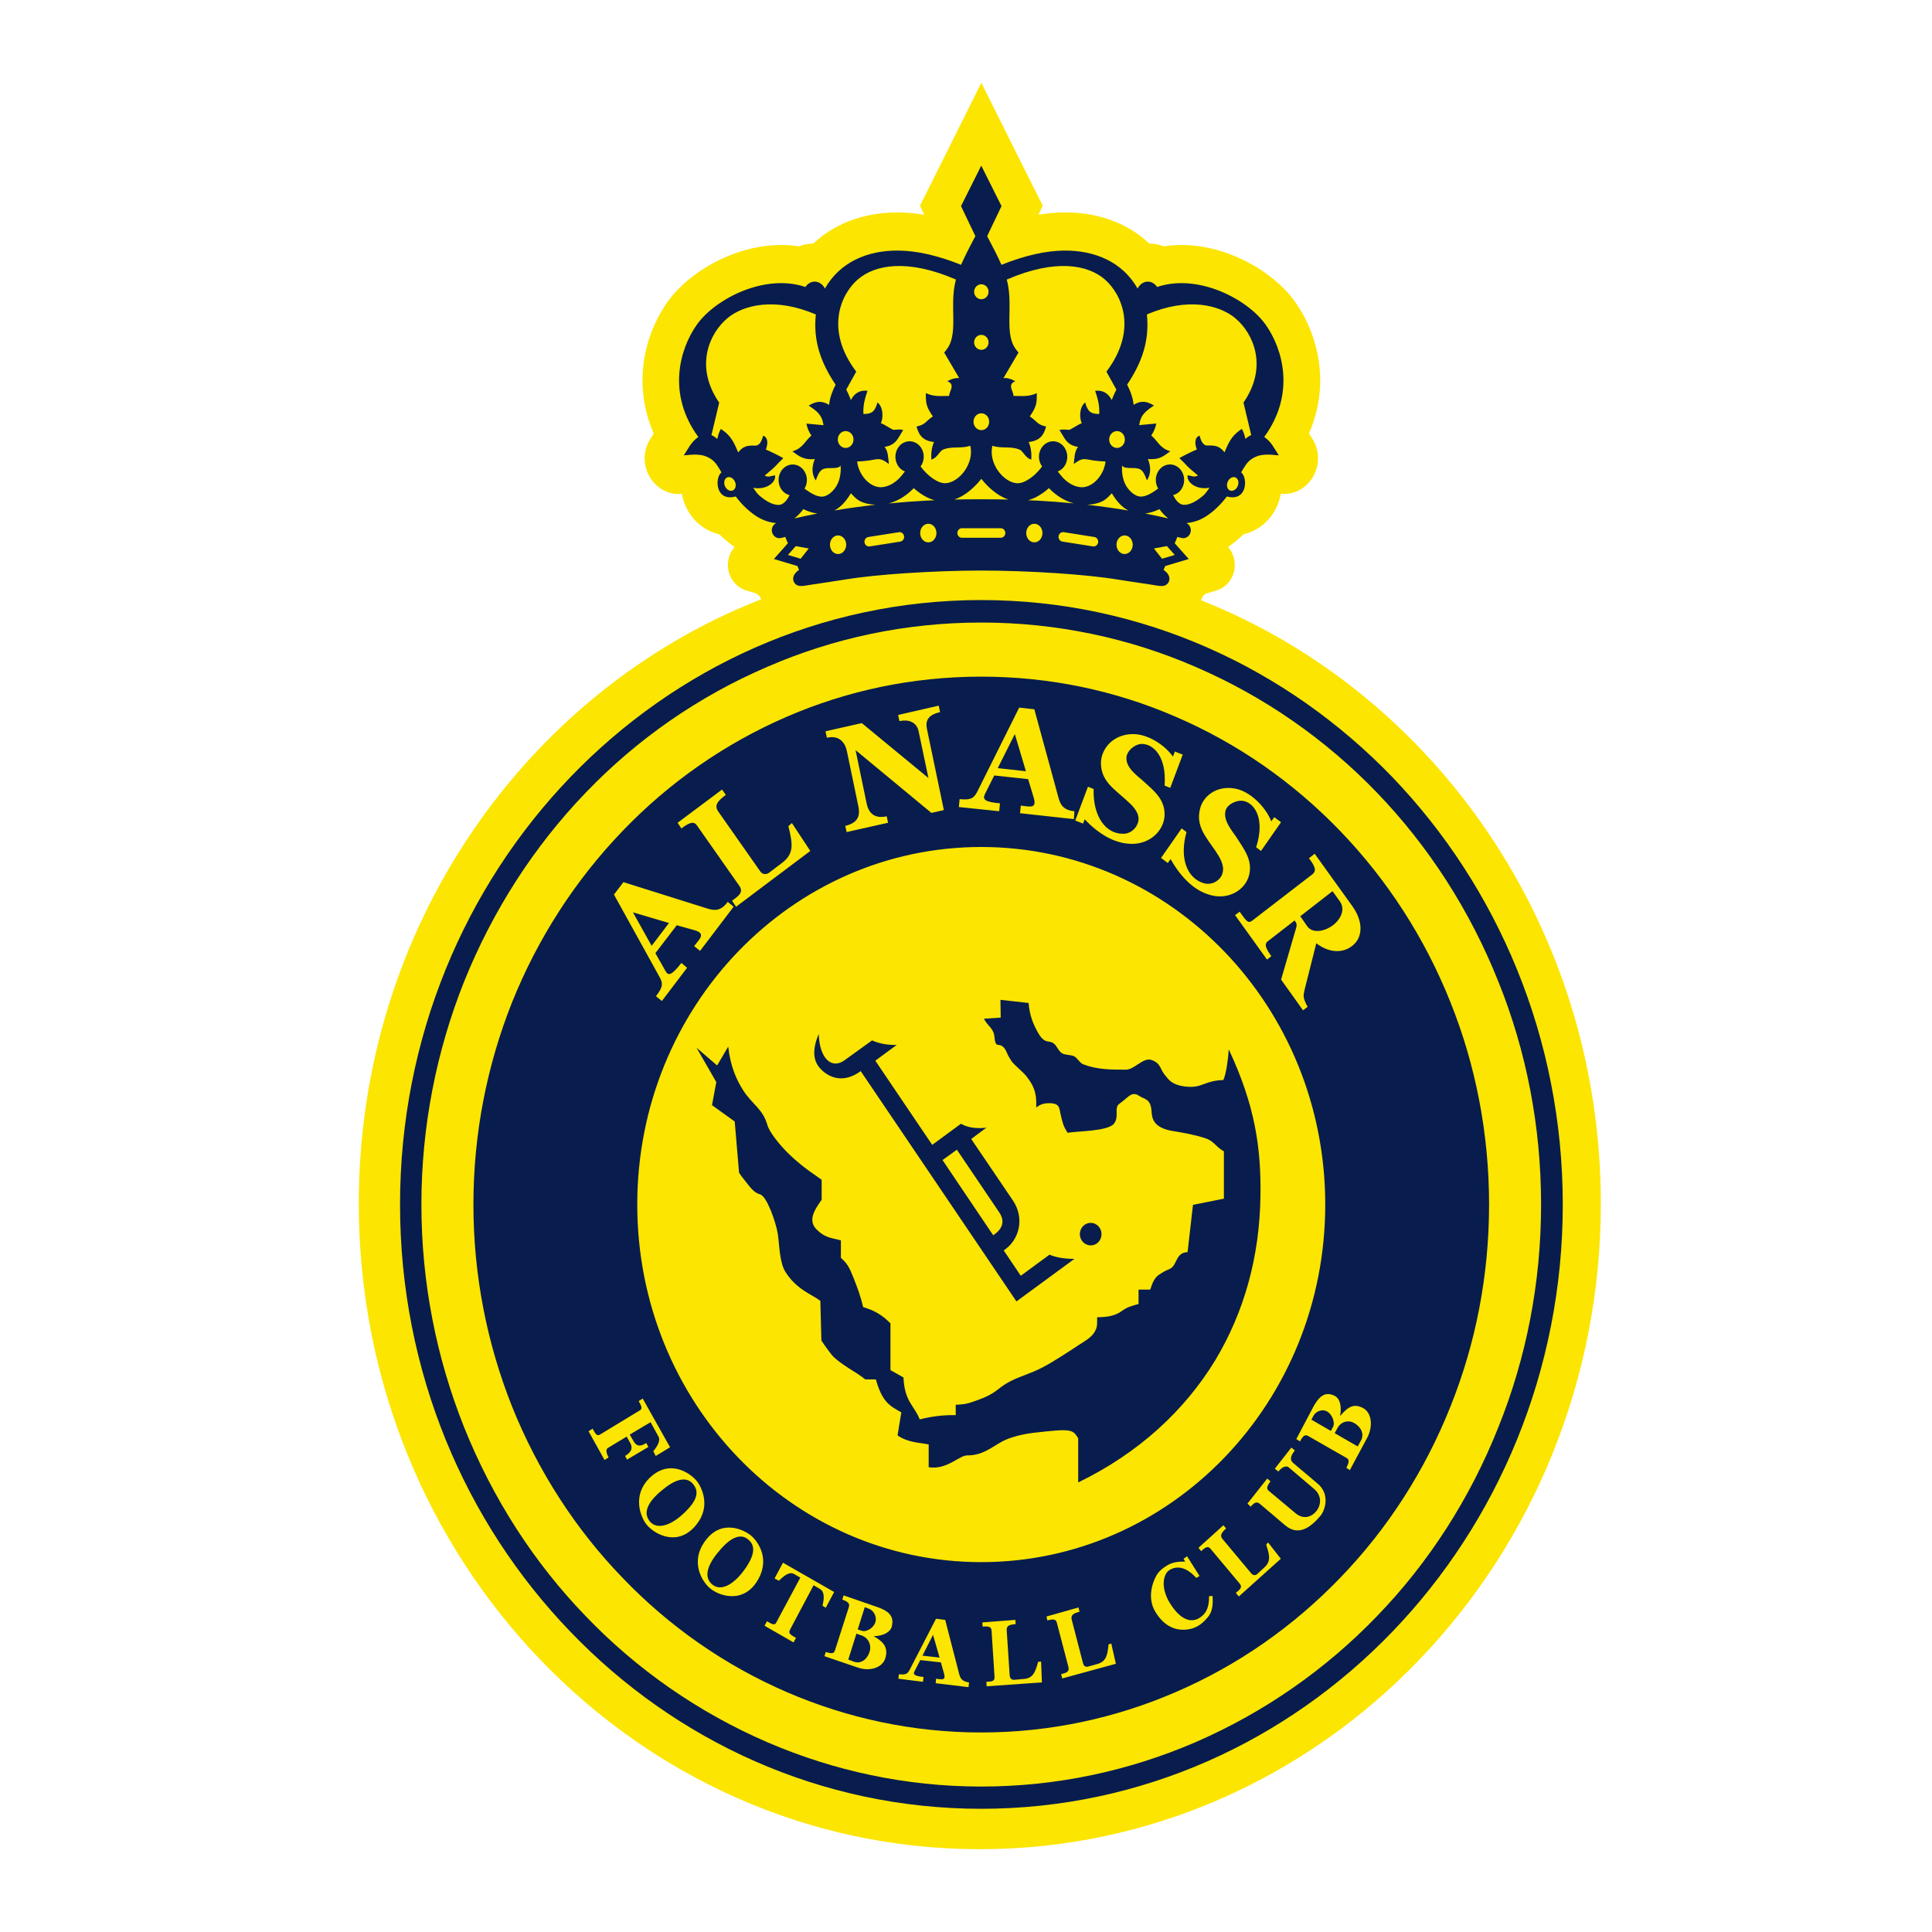 <svg width="70" height="70" viewBox="0 0 70 70" fill="none" xmlns="http://www.w3.org/2000/svg">
<g clip-path="url(#clip0_349_170)">
<path d="M43.511 21.747C43.525 21.721 43.54 21.694 43.552 21.667L43.56 21.648C43.592 21.575 43.65 21.52 43.724 21.498L44.069 21.395C44.731 21.198 44.96 20.346 44.493 19.82C44.693 19.683 44.877 19.529 45.052 19.357C45.65 19.221 46.138 18.774 46.34 18.151C46.367 18.067 46.389 17.981 46.405 17.893C47.445 17.985 48.124 16.782 47.539 15.883L47.436 15.725C47.435 15.712 47.434 15.698 47.433 15.686C47.744 14.972 47.877 14.204 47.821 13.437C47.733 12.246 47.231 11.371 46.938 10.956C46.541 10.391 45.922 9.872 45.198 9.494C44.659 9.213 43.806 8.877 42.807 8.877C42.59 8.877 42.375 8.893 42.166 8.925C41.997 8.862 41.819 8.827 41.639 8.822C41.368 8.566 41.059 8.349 40.719 8.176C40.092 7.858 39.379 7.696 38.599 7.696C38.581 7.696 38.564 7.696 38.546 7.696H38.541C38.247 7.699 37.941 7.728 37.624 7.78L37.781 7.452L36.932 5.757L35.556 3L34.18 5.757L33.332 7.453L33.489 7.781C33.17 7.728 32.863 7.7 32.569 7.697H32.565C32.547 7.697 32.53 7.697 32.512 7.697C31.733 7.697 31.019 7.859 30.393 8.177C30.052 8.35 29.744 8.566 29.473 8.822C29.293 8.828 29.115 8.863 28.946 8.926C28.736 8.893 28.522 8.877 28.304 8.877C27.305 8.877 26.453 9.213 25.914 9.494C25.189 9.873 24.57 10.392 24.173 10.957C23.881 11.372 23.377 12.246 23.291 13.438C23.235 14.205 23.369 14.972 23.678 15.685C23.678 15.698 23.676 15.714 23.675 15.727L23.572 15.885C22.988 16.784 23.666 17.985 24.706 17.893C24.722 17.981 24.744 18.067 24.771 18.151C24.974 18.774 25.461 19.221 26.06 19.357C26.234 19.529 26.418 19.683 26.618 19.82C26.151 20.346 26.381 21.198 27.043 21.395L27.353 21.488C27.445 21.516 27.521 21.583 27.562 21.673V21.674C27.569 21.687 27.576 21.699 27.582 21.712C19.063 25.041 13 33.589 13 43.609C13 56.528 23.074 67 35.5 67C47.927 67 58.001 56.528 58.001 43.609C58.001 33.626 51.982 25.104 43.512 21.747H43.511Z" fill="#FCE500"/>
<path d="M29.792 38.788C30.047 39.022 30.547 39.277 31.185 38.808L36.828 47.153L38.928 45.612C38.575 45.612 38.261 45.561 38.025 45.459L36.985 46.224L36.367 45.306C36.946 44.919 37.122 44.133 36.71 43.511L35.189 41.267L35.739 40.858C35.376 40.899 35.062 40.858 34.816 40.716L33.776 41.481L31.715 38.431L32.49 37.859C32.147 37.869 31.853 37.809 31.597 37.696L30.606 38.41C30.154 38.746 29.694 38.389 29.664 37.461C29.35 38.205 29.546 38.563 29.792 38.788ZM34.669 41.655L36.2 43.92C36.465 44.307 36.249 44.583 35.985 44.756L34.15 42.032L34.669 41.655V41.655ZM39.517 45.123C39.301 45.123 39.125 44.939 39.125 44.714C39.125 44.49 39.301 44.306 39.517 44.306C39.734 44.306 39.91 44.49 39.91 44.714C39.91 44.939 39.743 45.123 39.517 45.123ZM33.806 59.232L34.042 60.058L33.423 59.987L33.806 59.232ZM45.669 43.317C45.64 45.52 45.09 47.52 44.031 49.284C42.932 51.09 41.273 52.641 39.065 53.712V52.11C38.859 51.784 38.829 51.754 37.416 51.917C37.023 51.968 36.611 52.07 36.318 52.223C35.905 52.447 35.611 52.733 35.032 52.733C34.757 52.733 34.306 53.263 33.648 53.161V52.335C33.304 52.263 32.912 52.274 32.52 52.008L32.657 51.172C32.206 50.926 31.96 50.774 31.734 49.978H31.351C31.018 49.703 30.478 49.457 30.154 49.111C30.115 49.07 29.85 48.713 29.761 48.57L29.722 47.132C29.418 46.897 28.859 46.724 28.456 46.081C28.24 45.735 28.24 45.092 28.181 44.705C28.113 44.286 27.788 43.347 27.543 43.276C27.357 43.225 27.229 43.082 27.102 42.919C26.935 42.705 26.856 42.613 26.778 42.49L26.62 40.634L25.797 40.042L25.953 39.206L25.237 37.961L25.983 38.604L26.385 37.92C26.464 38.634 26.679 39.114 26.925 39.501C27.248 40.011 27.651 40.185 27.808 40.777C27.877 41.001 28.22 41.47 28.632 41.858C29.143 42.338 29.496 42.541 29.77 42.746V43.47C29.515 43.828 29.241 44.236 29.614 44.572C29.878 44.817 30.026 44.837 30.467 44.94V45.572C30.713 45.796 30.772 45.919 30.928 46.307C31.056 46.634 31.183 46.96 31.272 47.357C31.645 47.469 31.949 47.623 32.263 47.949V49.642L32.734 49.907C32.774 50.795 33.127 50.918 33.323 51.428C33.755 51.316 34.186 51.264 34.628 51.274V50.897C35.05 50.887 35.187 50.806 35.433 50.724C36.071 50.499 36.13 50.316 36.503 50.102C36.866 49.888 37.347 49.775 37.798 49.53C38.132 49.357 38.682 48.999 39.084 48.734C39.368 48.551 39.613 48.418 39.712 48.153C39.761 48.041 39.751 47.908 39.751 47.725C40.123 47.725 40.409 47.674 40.644 47.501C40.859 47.347 40.977 47.327 41.252 47.245V46.725H41.674C41.773 46.429 41.842 46.266 42.057 46.144C42.165 46.072 42.273 46.021 42.39 45.97C42.656 45.847 42.587 45.378 43.028 45.368L43.224 43.654L44.344 43.43V41.715C44.059 41.562 43.99 41.348 43.686 41.246C43.332 41.124 42.882 41.042 42.45 40.971C41.831 40.859 41.734 40.553 41.724 40.278C41.714 40.125 41.685 39.941 41.547 39.85C41.4 39.757 41.4 39.789 41.263 39.697C40.988 39.523 40.87 39.778 40.556 39.992C40.35 40.135 40.566 40.451 40.359 40.717C40.124 40.992 39.015 40.982 38.682 41.043C38.524 40.798 38.505 40.696 38.436 40.41C38.368 40.145 38.417 39.971 38.005 39.971C37.799 39.971 37.681 40.023 37.544 40.125C37.553 39.738 37.544 39.421 37.16 38.961C37.082 38.859 36.739 38.574 36.66 38.461C36.513 38.247 36.513 38.196 36.434 38.043C36.395 37.972 36.306 37.859 36.169 37.859C36.071 37.859 36.051 37.747 36.032 37.584C36.013 37.257 35.777 37.175 35.65 36.91L36.258 36.87L36.248 36.227L37.268 36.339C37.308 36.808 37.435 37.105 37.612 37.421C37.867 37.859 37.994 37.665 38.181 37.808C38.299 37.9 38.348 38.084 38.486 38.165C38.584 38.226 38.799 38.216 38.907 38.267C39.045 38.328 39.113 38.513 39.251 38.563C39.751 38.756 40.261 38.756 40.791 38.756C41.105 38.756 41.4 38.318 41.704 38.4C42.057 38.512 42.028 38.726 42.184 38.92C42.273 39.032 42.352 39.144 42.469 39.216C42.626 39.318 42.871 39.379 43.156 39.379C43.568 39.379 43.725 39.144 44.324 39.133C44.432 38.899 44.501 38.338 44.52 38.022C45.462 40.021 45.697 41.582 45.668 43.316L45.669 43.317ZM48.3 51.693L48.221 51.846L47.515 51.437L47.584 51.305C47.662 51.153 47.878 51.04 48.065 51.131C48.271 51.233 48.379 51.549 48.301 51.693H48.3ZM49.311 52.193L49.193 52.407L48.359 51.927L48.447 51.764C48.575 51.509 48.831 51.447 49.027 51.539C49.262 51.651 49.459 51.917 49.311 52.193H49.311ZM50.449 28.157C46.632 24.199 41.372 21.741 35.552 21.741C29.733 21.741 24.474 24.199 20.666 28.157C16.849 32.126 14.494 37.594 14.494 43.643C14.494 49.692 16.849 55.161 20.666 59.119C24.474 63.088 29.743 65.536 35.552 65.536C41.361 65.536 46.632 63.088 50.449 59.119C54.257 55.161 56.622 49.682 56.622 43.643C56.622 37.604 54.257 32.126 50.449 28.157ZM43.304 63.128C40.911 64.159 38.29 64.73 35.552 64.73C32.813 64.73 30.204 64.158 27.809 63.128C25.307 62.047 23.069 60.487 21.214 58.548C19.35 56.621 17.848 54.294 16.808 51.693C15.817 49.203 15.268 46.48 15.268 43.643C15.268 40.807 15.817 38.074 16.808 35.584C17.849 32.992 19.35 30.666 21.214 28.728C23.069 26.79 25.306 25.229 27.809 24.157C30.203 23.117 32.824 22.556 35.552 22.556C38.279 22.556 40.91 23.117 43.304 24.157C45.797 25.229 48.035 26.79 49.899 28.728C51.764 30.666 53.265 32.992 54.296 35.584C55.297 38.073 55.836 40.797 55.836 43.643C55.836 46.49 55.296 49.203 54.296 51.693C53.265 54.294 51.764 56.62 49.899 58.548C48.035 60.487 45.798 62.048 43.304 63.128ZM48.565 30.116C46.867 28.352 44.846 26.933 42.588 25.965C40.42 25.026 38.045 24.516 35.552 24.516C33.06 24.516 30.685 25.026 28.516 25.965C26.269 26.934 24.238 28.352 22.55 30.116C20.853 31.881 19.488 33.983 18.547 36.329C17.653 38.583 17.153 41.053 17.153 43.643C17.153 46.234 17.654 48.693 18.547 50.947C19.488 53.294 20.852 55.405 22.55 57.16C24.238 58.925 26.269 60.343 28.516 61.312C30.685 62.25 33.07 62.771 35.552 62.771C38.035 62.771 40.42 62.25 42.588 61.312C44.846 60.343 46.867 58.925 48.565 57.16C50.262 55.405 51.627 53.294 52.559 50.947C53.461 48.693 53.952 46.224 53.952 43.643C53.952 41.063 53.462 38.583 52.559 36.329C51.627 33.983 50.262 31.881 48.565 30.116ZM47.633 30.932L48.997 32.83C49.39 33.38 49.36 33.891 49.095 34.176C48.781 34.523 48.222 34.585 47.692 34.176L47.27 35.85C47.221 36.074 47.192 36.135 47.378 36.482L47.211 36.605L46.416 35.492L46.966 33.605C46.986 33.544 46.986 33.463 46.946 33.411L46.907 33.35L45.935 34.104C45.788 34.216 45.877 34.38 46.063 34.645L45.906 34.767L44.748 33.156L44.915 33.033C45.17 33.39 45.219 33.462 45.366 33.36L47.525 31.697C47.722 31.555 47.653 31.402 47.427 31.095L47.634 30.931L47.633 30.932ZM43.629 32.004C43.933 32.085 44.237 31.881 44.296 31.626C44.374 31.341 44.188 31.055 44.031 30.82C43.707 30.341 43.315 29.933 43.481 29.3C43.608 28.79 44.168 28.413 44.855 28.596C45.356 28.739 45.866 29.259 46.062 29.76L46.169 29.607L46.415 29.79L45.688 30.831L45.512 30.698C45.836 29.699 45.483 29.128 45.08 29.025C44.835 28.964 44.471 29.127 44.403 29.372C44.305 29.749 44.678 30.138 44.835 30.392C45.08 30.779 45.394 31.178 45.257 31.708C45.129 32.228 44.531 32.616 43.864 32.432C43.246 32.269 42.775 31.759 42.411 31.127L42.313 31.269L42.067 31.085L42.813 30.014L42.989 30.147C42.724 31.095 43.009 31.83 43.627 32.004H43.629ZM39.419 28.505L39.624 28.586C39.595 29.576 40.056 30.209 40.684 30.209C40.998 30.219 41.243 29.943 41.253 29.678C41.253 29.383 40.998 29.158 40.792 28.974C40.37 28.586 39.889 28.301 39.889 27.638C39.899 27.117 40.34 26.597 41.056 26.597C41.577 26.597 42.185 26.974 42.499 27.413L42.568 27.229L42.852 27.341L42.401 28.545L42.195 28.464C42.274 27.413 41.792 26.954 41.371 26.954C41.125 26.954 40.812 27.209 40.812 27.463C40.801 27.851 41.253 28.137 41.469 28.341C41.803 28.647 42.196 28.954 42.196 29.505C42.196 30.055 41.705 30.575 41.018 30.575C40.381 30.575 39.801 30.208 39.3 29.687L39.242 29.84L38.958 29.729L39.419 28.504V28.505ZM34.767 28.954C35.16 28.994 35.278 28.933 35.406 28.689L36.927 25.638L37.476 25.699L38.34 28.861C38.408 29.127 38.496 29.351 38.929 29.392L38.909 29.678L36.957 29.464L36.986 29.188C37.29 29.219 37.575 29.321 37.457 28.913L37.251 28.23L36.024 28.097L35.691 28.76C35.583 28.974 35.691 29.056 36.231 29.107L36.202 29.392L34.74 29.24L34.769 28.954L34.767 28.954ZM31.224 26.199L33.639 28.189L33.276 26.465C33.227 26.26 33.03 26.035 32.589 26.128L32.54 25.904L34.012 25.567L34.061 25.802C33.599 25.904 33.521 26.138 33.59 26.434L34.198 29.351L33.746 29.453L30.999 27.178L31.401 29.117C31.469 29.444 31.676 29.678 32.127 29.575L32.177 29.81L30.675 30.147L30.626 29.923C31.156 29.8 31.156 29.474 31.097 29.198L30.685 27.22C30.636 26.964 30.45 26.617 29.959 26.73L29.91 26.496L31.224 26.2V26.199ZM26.161 28.607L26.298 28.8C25.983 29.035 25.876 29.188 26.023 29.402L27.534 31.555C27.622 31.698 27.77 31.688 27.858 31.626L28.329 31.269C28.781 30.932 28.722 30.576 28.565 29.933L28.692 29.821L29.359 30.832L26.67 32.852L26.523 32.637C26.749 32.464 26.955 32.342 26.788 32.097L25.256 29.914C25.149 29.751 25.001 29.781 24.688 30.016L24.551 29.811L26.16 28.608L26.161 28.607ZM22.589 31.962L25.611 32.912C25.866 32.993 26.102 33.034 26.367 32.677L26.582 32.851L25.365 34.452L25.149 34.279C25.346 34.023 25.582 33.83 25.179 33.707L24.521 33.523L23.746 34.534L24.109 35.176C24.216 35.38 24.344 35.329 24.688 34.89L24.894 35.064L23.981 36.268L23.766 36.094C24.021 35.768 24.031 35.626 23.893 35.391L22.245 32.412L22.588 31.962H22.589ZM22.648 52.753C22.864 52.621 22.943 52.478 22.835 52.285L22.707 52.05L22.031 52.458C21.942 52.509 21.962 52.642 22.051 52.805L21.903 52.897L21.324 51.856L21.472 51.765C21.579 51.959 21.628 52.04 21.736 51.979L23.13 51.132C23.257 51.061 23.297 51.03 23.14 50.765L23.286 50.672L24.278 52.437L23.758 52.753L23.67 52.58C23.816 52.406 23.954 52.182 23.846 52.029L23.572 51.529L22.816 51.978L22.953 52.212C23.071 52.416 23.198 52.416 23.415 52.284L23.493 52.426L22.718 52.885L22.649 52.752L22.648 52.753ZM23.384 55.181C23.138 54.814 22.932 54.039 23.639 53.457C24.355 52.876 25.072 53.416 25.278 53.702C25.474 53.988 25.778 54.702 25.111 55.376C24.444 56.039 23.629 55.539 23.383 55.181H23.384ZM27.397 57.344C26.858 58.129 25.975 57.803 25.671 57.497C25.356 57.191 25.012 56.467 25.612 55.752C26.2 55.038 26.996 55.436 27.251 55.671C27.506 55.916 27.927 56.558 27.397 57.344ZM29.704 57.569L29.478 57.436L28.624 59.047C28.566 59.16 28.595 59.211 28.84 59.343L28.752 59.507L27.701 58.904L27.789 58.741C28.006 58.874 28.074 58.883 28.123 58.792L28.997 57.16L28.771 57.028C28.585 56.925 28.368 57.13 28.221 57.273L28.064 57.191L28.368 56.62L30.223 57.681L29.919 58.252L29.8 58.18C29.859 57.936 29.889 57.671 29.702 57.569H29.704ZM32.314 58.925C32.265 59.119 32.039 59.272 31.656 59.282C31.99 59.476 32.196 59.67 32.078 60.078C31.98 60.415 31.529 60.578 31.068 60.415L29.871 60.007L29.92 59.854C30.146 59.925 30.214 59.915 30.253 59.793L30.754 58.232C30.793 58.109 30.744 58.038 30.518 57.956L30.567 57.804L31.774 58.222C32.285 58.396 32.383 58.61 32.314 58.926V58.925ZM35.091 61.129L33.903 60.986L33.914 60.823C34.1 60.843 34.276 60.904 34.208 60.649L34.09 60.231L33.345 60.148L33.138 60.547C33.07 60.669 33.128 60.721 33.462 60.761L33.442 60.935L32.549 60.823L32.569 60.66C32.814 60.69 32.882 60.649 32.961 60.496L33.913 58.65L34.246 58.691L34.747 60.629C34.786 60.792 34.845 60.925 35.11 60.956L35.09 61.13L35.091 61.129ZM23.089 43.643C23.089 36.482 28.673 30.688 35.552 30.688C42.431 30.688 48.016 36.482 48.016 43.643C48.016 50.804 42.441 56.599 35.552 56.599C28.664 56.599 23.089 50.795 23.089 43.643ZM35.749 61.098L35.739 60.935C35.906 60.925 36.053 60.935 36.033 60.741L35.925 59.068C35.915 58.945 35.827 58.915 35.602 58.935L35.592 58.783L36.789 58.691L36.799 58.844C36.564 58.864 36.466 58.905 36.475 59.068L36.583 60.711C36.593 60.823 36.672 60.864 36.73 60.864L37.083 60.833C37.417 60.813 37.506 60.609 37.613 60.211L37.721 60.201L37.75 60.956L35.749 61.098ZM38.487 60.813L38.447 60.66C38.614 60.609 38.752 60.589 38.713 60.405L38.291 58.793C38.261 58.671 38.172 58.65 37.947 58.711L37.917 58.569L39.075 58.242L39.114 58.395C38.889 58.456 38.79 58.518 38.83 58.681L39.243 60.273C39.272 60.375 39.35 60.405 39.419 60.385L39.753 60.292C40.077 60.201 40.126 59.987 40.165 59.578L40.263 59.548L40.43 60.282L38.487 60.813ZM43.756 58.599C43.53 58.874 43.275 59.048 42.862 59.048C42.5 59.048 42.136 58.864 41.852 58.385C41.577 57.917 41.734 57.375 41.901 57.08C42.009 56.897 42.176 56.785 42.283 56.723C42.411 56.641 42.598 56.57 42.941 56.58L42.882 56.478L43.01 56.387L43.461 57.101L43.343 57.172C42.911 56.692 42.568 56.764 42.372 56.886C42.157 57.018 42.048 57.467 42.343 58.008C42.647 58.538 43.04 58.845 43.422 58.641C43.648 58.518 43.815 58.304 43.805 57.834L43.932 57.824C43.952 58.099 43.942 58.395 43.756 58.599V58.599ZM44.885 57.844L44.777 57.712C44.915 57.6 45.032 57.517 44.915 57.375L43.855 56.11C43.776 56.018 43.688 56.039 43.521 56.202L43.423 56.08L44.326 55.264L44.424 55.377C44.248 55.539 44.189 55.642 44.297 55.764L45.337 57.008C45.406 57.09 45.484 57.08 45.543 57.039L45.807 56.794C46.053 56.57 46.004 56.355 45.876 55.968L45.945 55.886L46.406 56.477L44.885 57.844ZM47.838 54.926C47.485 55.344 47.044 55.671 46.562 55.263L45.66 54.498C45.562 54.416 45.473 54.396 45.316 54.59L45.198 54.478L45.915 53.57L46.032 53.672C45.886 53.866 45.886 53.947 45.974 54.019L46.926 54.815C47.22 55.07 47.514 54.968 47.692 54.754C47.898 54.489 47.868 54.163 47.613 53.948L46.69 53.162C46.611 53.101 46.465 53.132 46.317 53.316L46.19 53.213L46.788 52.449L46.915 52.551C46.748 52.765 46.728 52.897 46.857 53.009L47.74 53.754C48.191 54.132 48.024 54.703 47.838 54.928V54.926ZM49.527 52.111L48.908 53.264L48.781 53.182C48.889 52.968 48.889 52.887 48.791 52.826L47.398 52.029C47.29 51.968 47.212 52.009 47.104 52.224L46.967 52.141L47.575 50.989C47.84 50.499 48.065 50.438 48.35 50.57C48.527 50.652 48.625 50.907 48.556 51.305C48.812 50.999 49.037 50.826 49.391 51.019C49.695 51.183 49.763 51.672 49.528 52.111H49.527ZM26.956 56.896C26.544 57.457 26.073 57.681 25.769 57.375C25.465 57.069 25.701 56.59 26.113 56.13C26.515 55.671 26.858 55.559 27.114 55.783C27.369 55.997 27.369 56.334 26.956 56.896ZM31.725 58.742C31.676 58.977 31.392 59.139 31.235 59.089L31.077 59.037L31.332 58.231L31.469 58.282C31.626 58.333 31.773 58.538 31.724 58.741L31.725 58.742ZM47.113 33.197L48.28 32.289L48.545 32.657C48.731 32.922 48.613 33.238 48.368 33.463C48.064 33.738 47.574 33.85 47.367 33.565L47.112 33.197H47.113ZM24.238 33.442L23.61 34.269L22.932 33.055L24.238 33.442ZM37.171 27.943L36.151 27.831L36.769 26.597L37.171 27.943ZM31.519 59.802C31.46 60.058 31.244 60.302 30.95 60.211L30.735 60.129L31.029 59.191L31.206 59.252C31.46 59.335 31.568 59.579 31.519 59.803V59.802ZM25.121 53.784C25.337 54.049 25.268 54.375 24.758 54.845C24.258 55.314 23.747 55.436 23.512 55.079C23.267 54.722 23.59 54.294 24.071 53.927C24.543 53.549 24.916 53.508 25.122 53.784H25.121ZM25.297 15.835C25.035 16.024 24.947 16.236 24.776 16.499C25.126 16.468 25.443 16.42 25.759 16.63C25.923 16.739 26.006 16.886 26.14 17.114C25.889 17.312 25.92 18.192 26.658 17.988C26.897 18.308 27.146 18.532 27.397 18.698C27.64 18.857 27.899 18.935 28.124 18.951C28.074 18.976 28.032 19.015 28.003 19.064C27.967 19.127 27.954 19.204 27.972 19.281C27.99 19.358 28.038 19.421 28.099 19.459C28.16 19.497 28.233 19.51 28.308 19.491C28.355 19.479 28.403 19.466 28.451 19.454L28.547 19.683L28.039 20.254L28.892 20.508L28.95 20.65C28.935 20.66 28.92 20.67 28.908 20.68C28.865 20.713 28.829 20.749 28.803 20.785C28.75 20.856 28.727 20.935 28.742 21.016C28.746 21.037 28.752 21.059 28.762 21.079C28.769 21.094 28.777 21.108 28.787 21.123C28.892 21.269 29.06 21.24 29.288 21.201C29.335 21.194 29.387 21.184 29.444 21.176C29.666 21.143 29.911 21.107 30.11 21.076C30.341 21.041 30.544 21.01 30.611 20.999C31.206 20.9 32.001 20.822 32.834 20.767C33.769 20.704 34.754 20.672 35.555 20.672C36.356 20.672 37.34 20.704 38.275 20.767C39.108 20.823 39.903 20.9 40.498 20.999C40.564 21.01 40.767 21.041 40.999 21.076C41.198 21.107 41.442 21.143 41.665 21.176C41.723 21.184 41.774 21.194 41.822 21.201C42.049 21.24 42.218 21.269 42.322 21.123C42.332 21.109 42.341 21.094 42.347 21.079C42.356 21.059 42.363 21.037 42.366 21.016C42.382 20.935 42.359 20.856 42.306 20.785C42.279 20.749 42.244 20.713 42.201 20.68C42.188 20.669 42.173 20.66 42.158 20.65L42.218 20.508L43.07 20.254L42.563 19.683L42.659 19.454C42.706 19.466 42.753 19.479 42.802 19.491C42.876 19.51 42.95 19.496 43.011 19.459C43.072 19.421 43.119 19.358 43.138 19.281C43.156 19.204 43.143 19.127 43.106 19.064C43.078 19.015 43.037 18.976 42.986 18.951C43.212 18.935 43.471 18.857 43.713 18.698C43.963 18.532 44.212 18.308 44.451 17.988C45.19 18.192 45.22 17.312 44.97 17.114C45.104 16.886 45.187 16.739 45.351 16.63C45.666 16.42 45.983 16.468 46.333 16.499C46.161 16.235 46.074 16.023 45.812 15.835C45.809 15.834 45.809 15.833 45.806 15.831C46.948 14.266 46.476 12.643 45.863 11.772C45.196 10.825 43.395 9.9 41.925 10.398C41.724 10.107 41.371 10.156 41.217 10.455C40.684 9.513 39.699 9.067 38.552 9.079C37.887 9.085 37.132 9.256 36.284 9.595C36.164 9.317 35.996 8.989 35.766 8.556L36.237 7.572L36.287 7.467L36.235 7.364L35.749 6.394L35.553 6L35.357 6.394L34.871 7.364L34.819 7.467L34.869 7.572L35.34 8.556C35.109 8.989 34.942 9.316 34.822 9.595C33.974 9.256 33.219 9.085 32.554 9.079C31.407 9.066 30.422 9.512 29.889 10.455C29.735 10.156 29.382 10.107 29.18 10.398C27.712 9.9 25.91 10.824 25.242 11.772C24.629 12.643 24.158 14.266 25.3 15.831C25.297 15.832 25.296 15.834 25.295 15.835H25.297ZM26.559 17.766C26.462 17.816 26.334 17.754 26.272 17.626C26.211 17.498 26.24 17.354 26.337 17.303C26.435 17.253 26.563 17.316 26.625 17.444C26.686 17.572 26.656 17.716 26.559 17.766ZM29.008 20.244L28.549 20.106L28.832 19.787L29.303 19.872L29.008 20.244ZM28.783 18.784C28.891 18.7 29.01 18.579 29.104 18.448C29.292 18.535 29.46 18.588 29.619 18.606C29.337 18.66 29.059 18.719 28.783 18.784ZM30.365 20.074C30.202 20.074 30.071 19.923 30.071 19.736C30.071 19.549 30.203 19.399 30.365 19.399C30.527 19.399 30.659 19.55 30.659 19.736C30.659 19.922 30.527 20.074 30.365 20.074ZM30.23 18.497C30.46 18.376 30.653 18.167 30.829 17.872C30.925 17.974 31.005 18.061 31.111 18.128C31.281 18.235 31.517 18.28 31.726 18.288C31.705 18.291 31.682 18.293 31.661 18.295C31.177 18.351 30.699 18.417 30.23 18.497ZM32.616 19.624L31.513 19.798C31.422 19.812 31.337 19.747 31.323 19.653C31.31 19.559 31.373 19.47 31.463 19.456L32.567 19.283C32.658 19.268 32.743 19.334 32.756 19.427C32.77 19.522 32.707 19.61 32.616 19.624ZM32.201 18.24C32.333 18.205 32.471 18.151 32.61 18.074C32.783 17.978 32.95 17.848 33.108 17.687C33.248 17.815 33.401 17.919 33.545 17.997C33.651 18.055 33.758 18.096 33.867 18.125C33.769 18.128 33.67 18.132 33.573 18.138C33.114 18.162 32.656 18.196 32.201 18.241V18.24ZM33.635 19.651C33.472 19.651 33.34 19.501 33.34 19.314C33.34 19.127 33.472 18.977 33.635 18.977C33.798 18.977 33.929 19.127 33.929 19.314C33.929 19.501 33.797 19.651 33.635 19.651ZM36.258 19.485H34.853C34.761 19.485 34.687 19.407 34.687 19.312C34.687 19.216 34.762 19.138 34.853 19.138H36.258C36.35 19.138 36.425 19.216 36.425 19.312C36.425 19.408 36.35 19.485 36.258 19.485ZM35.556 18.09C35.231 18.088 34.902 18.092 34.575 18.099C34.724 18.049 34.874 17.971 35.026 17.863C35.212 17.73 35.397 17.551 35.556 17.348C35.715 17.551 35.9 17.731 36.086 17.863C36.238 17.97 36.387 18.049 36.537 18.099C36.21 18.092 35.882 18.089 35.556 18.09ZM37.476 19.651C37.314 19.651 37.182 19.501 37.182 19.314C37.182 19.127 37.314 18.977 37.476 18.977C37.639 18.977 37.77 19.127 37.77 19.314C37.77 19.501 37.638 19.651 37.476 19.651ZM37.539 18.137C37.441 18.131 37.342 18.128 37.245 18.124C37.353 18.096 37.46 18.054 37.566 17.997C37.71 17.918 37.862 17.815 38.003 17.686C38.161 17.847 38.328 17.978 38.502 18.074C38.641 18.151 38.778 18.204 38.91 18.239C38.455 18.195 37.997 18.16 37.539 18.136V18.137ZM39.788 19.652C39.775 19.747 39.69 19.811 39.599 19.797L38.495 19.623C38.404 19.61 38.34 19.521 38.355 19.427C38.368 19.332 38.453 19.267 38.544 19.282L39.648 19.456C39.739 19.469 39.801 19.558 39.788 19.652ZM39.386 18.288C39.594 18.28 39.83 18.235 40.001 18.128C40.107 18.061 40.186 17.975 40.283 17.872C40.459 18.167 40.651 18.376 40.881 18.497C40.412 18.418 39.934 18.351 39.451 18.295C39.429 18.293 39.407 18.291 39.386 18.288ZM40.747 20.074C40.585 20.074 40.453 19.923 40.453 19.736C40.453 19.549 40.586 19.399 40.747 19.399C40.908 19.399 41.041 19.55 41.041 19.736C41.041 19.922 40.909 20.074 40.747 20.074ZM41.493 18.606C41.651 18.587 41.819 18.535 42.008 18.448C42.102 18.579 42.22 18.7 42.328 18.784C42.052 18.72 41.773 18.661 41.493 18.606ZM42.103 20.244L41.809 19.872L42.28 19.787L42.563 20.106L42.103 20.244ZM44.839 17.626C44.778 17.754 44.649 17.816 44.553 17.766C44.455 17.716 44.426 17.572 44.487 17.444C44.548 17.316 44.676 17.253 44.774 17.303C44.871 17.354 44.899 17.498 44.839 17.626ZM41.552 11.393C43.045 10.756 44.186 11.049 44.765 11.536C45.401 12.071 45.96 13.274 45.054 14.586L45.334 15.763C45.253 15.798 45.181 15.85 45.122 15.901C45.093 15.76 45.051 15.638 44.994 15.539C44.693 15.742 44.56 15.908 44.368 16.387C44.319 16.327 44.267 16.276 44.208 16.234C44.084 16.144 43.902 16.134 43.766 16.142C43.57 16.154 43.51 15.945 43.461 15.783C43.283 15.85 43.28 16.064 43.364 16.286C43.164 16.369 42.922 16.49 42.731 16.598L42.909 16.774C43.046 16.934 43.23 17.082 43.407 17.23C43.236 17.304 43.211 17.243 43.029 17.222C42.989 17.484 43.359 17.761 43.823 17.671C43.752 17.772 43.688 17.876 43.595 17.956C43.355 18.16 43.112 18.295 42.898 18.291C42.714 18.288 42.591 18.105 42.504 17.939C42.603 17.915 42.692 17.86 42.76 17.782C42.849 17.68 42.904 17.543 42.904 17.391C42.904 17.239 42.849 17.102 42.76 17.001C42.666 16.894 42.536 16.828 42.39 16.828C42.244 16.828 42.113 16.894 42.021 17.001C41.932 17.102 41.877 17.241 41.877 17.391C41.877 17.505 41.909 17.613 41.962 17.702C41.776 17.837 41.542 17.996 41.33 17.993C41.13 17.99 40.932 17.801 40.825 17.639C40.71 17.467 40.647 17.218 40.651 16.96C40.651 16.928 40.653 16.895 40.656 16.861C40.693 16.963 40.911 16.958 41.043 16.958C41.342 16.958 41.422 17.032 41.555 17.406C41.714 17.168 41.696 16.877 41.589 16.632C42.009 16.667 42.155 16.528 42.402 16.35C42.022 16.241 41.951 15.981 41.713 15.777C41.811 15.633 41.868 15.489 41.893 15.345C41.687 15.365 41.481 15.384 41.275 15.403C41.328 15.028 41.512 14.892 41.811 14.694C41.565 14.545 41.361 14.493 41.073 14.666C41.046 14.401 40.954 14.164 40.838 13.936C41.366 13.144 41.654 12.367 41.554 11.391L41.552 11.393ZM40.472 16.23C40.315 16.23 40.187 16.093 40.187 15.924C40.187 15.756 40.315 15.619 40.472 15.619C40.629 15.619 40.756 15.756 40.756 15.924C40.756 16.093 40.629 16.23 40.472 16.23ZM35.953 16.149C36.28 16.265 36.611 16.153 36.938 16.289C37.082 16.349 37.141 16.588 37.366 16.651C37.381 16.429 37.355 16.216 37.272 16.015C37.696 15.967 37.82 15.748 37.902 15.454C37.568 15.38 37.594 15.278 37.31 15.087C37.332 15.057 37.353 15.026 37.373 14.995C37.556 14.711 37.569 14.574 37.566 14.243C37.289 14.371 37.095 14.352 36.721 14.344C36.723 14.173 36.48 13.932 36.788 13.811C36.61 13.715 36.47 13.687 36.357 13.7L36.83 12.896L36.902 12.774L36.815 12.664C36.556 12.334 36.565 11.848 36.575 11.347L36.577 11.264C36.585 10.794 36.567 10.471 36.477 10.129C38.247 9.362 39.424 9.597 40.028 10.123C40.661 10.674 41.222 11.967 40.088 13.465L40.448 14.116C40.388 14.234 40.332 14.357 40.28 14.493C40.153 14.247 39.957 14.127 39.68 14.16C39.776 14.446 39.844 14.691 39.827 15.001C39.528 14.995 39.416 14.932 39.317 14.579C39.096 14.765 39.108 15.149 39.195 15.334C39.092 15.367 39.02 15.427 38.937 15.469C38.863 15.506 38.796 15.561 38.733 15.575C38.615 15.569 38.511 15.547 38.386 15.581L38.576 15.892C38.716 16.108 38.897 16.167 39.059 16.191C38.933 16.355 38.933 16.554 38.905 16.814C39.233 16.559 39.283 16.637 39.63 16.685C39.76 16.704 39.917 16.718 40.056 16.721C40.024 16.977 39.918 17.172 39.812 17.308C39.641 17.529 39.413 17.65 39.217 17.654C39.081 17.656 38.909 17.611 38.746 17.505C38.584 17.401 38.493 17.304 38.325 17.081C38.402 17.051 38.471 17.005 38.526 16.942C38.614 16.841 38.669 16.702 38.669 16.551C38.669 16.401 38.614 16.263 38.526 16.161C38.433 16.055 38.301 15.988 38.156 15.988C38.011 15.988 37.88 16.055 37.786 16.161C37.698 16.263 37.643 16.401 37.643 16.551C37.643 16.684 37.687 16.804 37.757 16.901C37.507 17.243 37.133 17.517 36.86 17.509C36.389 17.495 35.804 16.823 35.954 16.15L35.953 16.149ZM35.556 10.3C35.7 10.3 35.817 10.422 35.817 10.571C35.817 10.72 35.7 10.842 35.556 10.842C35.412 10.842 35.294 10.72 35.294 10.571C35.294 10.422 35.411 10.3 35.556 10.3ZM35.556 12.133C35.7 12.133 35.817 12.255 35.817 12.404C35.817 12.554 35.7 12.675 35.556 12.675C35.412 12.675 35.294 12.554 35.294 12.404C35.294 12.255 35.411 12.133 35.556 12.133ZM35.556 14.975C35.714 14.975 35.84 15.111 35.84 15.28C35.84 15.45 35.713 15.585 35.556 15.585C35.399 15.585 35.272 15.449 35.272 15.28C35.272 15.112 35.399 14.975 35.556 14.975ZM31.084 10.123C31.689 9.597 32.865 9.362 34.636 10.129C34.545 10.471 34.527 10.794 34.535 11.264L34.537 11.347C34.547 11.848 34.556 12.333 34.297 12.664L34.21 12.774L34.282 12.896L34.754 13.7C34.641 13.687 34.501 13.715 34.323 13.811C34.632 13.932 34.389 14.173 34.39 14.344C34.016 14.352 33.822 14.371 33.546 14.243C33.541 14.574 33.554 14.711 33.738 14.995C33.758 15.026 33.779 15.057 33.8 15.087C33.516 15.277 33.543 15.38 33.208 15.454C33.29 15.748 33.414 15.967 33.839 16.015C33.755 16.216 33.73 16.429 33.744 16.651C33.97 16.588 34.028 16.349 34.172 16.289C34.499 16.154 34.83 16.266 35.157 16.149C35.307 16.823 34.724 17.495 34.252 17.508C33.978 17.516 33.605 17.242 33.355 16.9C33.425 16.803 33.469 16.683 33.469 16.551C33.469 16.4 33.414 16.262 33.326 16.16C33.232 16.054 33.101 15.988 32.956 15.988C32.811 15.988 32.679 16.054 32.586 16.16C32.498 16.262 32.443 16.4 32.443 16.551C32.443 16.701 32.498 16.839 32.586 16.941C32.641 17.004 32.71 17.051 32.787 17.08C32.619 17.303 32.528 17.4 32.366 17.505C32.202 17.61 32.031 17.655 31.894 17.653C31.699 17.649 31.47 17.528 31.299 17.307C31.194 17.171 31.088 16.977 31.055 16.721C31.194 16.717 31.351 16.703 31.481 16.685C31.828 16.636 31.877 16.559 32.206 16.813C32.177 16.554 32.177 16.355 32.051 16.19C32.213 16.167 32.394 16.107 32.534 15.891L32.725 15.58C32.599 15.546 32.495 15.569 32.378 15.574C32.315 15.56 32.248 15.505 32.174 15.468C32.091 15.426 32.018 15.365 31.916 15.333C32.002 15.149 32.015 14.764 31.793 14.579C31.695 14.931 31.581 14.995 31.283 15C31.266 14.69 31.334 14.445 31.43 14.159C31.154 14.126 30.958 14.247 30.83 14.493C30.778 14.357 30.723 14.234 30.662 14.115L31.023 13.464C29.888 11.966 30.449 10.673 31.082 10.122L31.084 10.123ZM30.64 15.619C30.797 15.619 30.924 15.756 30.924 15.924C30.924 16.093 30.797 16.23 30.64 16.23C30.483 16.23 30.355 16.093 30.355 15.924C30.355 15.756 30.483 15.619 30.64 15.619ZM26.346 11.536C26.925 11.049 28.066 10.756 29.559 11.393C29.459 12.369 29.746 13.146 30.275 13.938C30.159 14.166 30.067 14.403 30.04 14.669C29.751 14.495 29.547 14.547 29.301 14.696C29.6 14.894 29.785 15.031 29.837 15.405C29.632 15.386 29.425 15.367 29.219 15.348C29.244 15.492 29.301 15.636 29.398 15.78C29.161 15.983 29.09 16.244 28.709 16.352C28.956 16.53 29.103 16.669 29.523 16.634C29.415 16.879 29.397 17.17 29.557 17.409C29.69 17.034 29.77 16.96 30.069 16.96C30.201 16.96 30.42 16.966 30.456 16.863C30.459 16.897 30.462 16.93 30.462 16.963C30.465 17.22 30.401 17.469 30.286 17.642C30.179 17.803 29.982 17.992 29.781 17.995C29.57 17.998 29.335 17.84 29.149 17.704C29.202 17.615 29.235 17.508 29.235 17.393C29.235 17.243 29.18 17.105 29.092 17.003C28.998 16.896 28.867 16.83 28.722 16.83C28.576 16.83 28.445 16.896 28.352 17.003C28.264 17.105 28.209 17.243 28.209 17.393C28.209 17.543 28.264 17.682 28.352 17.784C28.42 17.862 28.509 17.917 28.608 17.942C28.521 18.107 28.397 18.291 28.215 18.294C28 18.298 27.757 18.163 27.517 17.958C27.424 17.878 27.361 17.774 27.29 17.674C27.753 17.762 28.122 17.486 28.083 17.224C27.9 17.245 27.875 17.306 27.704 17.233C27.881 17.085 28.066 16.936 28.202 16.776L28.38 16.6C28.19 16.492 27.947 16.371 27.748 16.288C27.832 16.067 27.829 15.853 27.652 15.786C27.602 15.947 27.542 16.157 27.346 16.145C27.21 16.137 27.028 16.147 26.904 16.236C26.845 16.279 26.793 16.33 26.744 16.39C26.552 15.911 26.419 15.745 26.118 15.541C26.061 15.64 26.019 15.762 25.989 15.903C25.93 15.853 25.858 15.8 25.777 15.765L26.058 14.588C25.151 13.277 25.709 12.072 26.346 11.538V11.536Z" fill="#081D4D"/>
</g>
<defs>
<clipPath id="clip0_349_170">
<rect width="45" height="64" fill="white" transform="translate(13 3)"/>
</clipPath>
</defs>
</svg>
